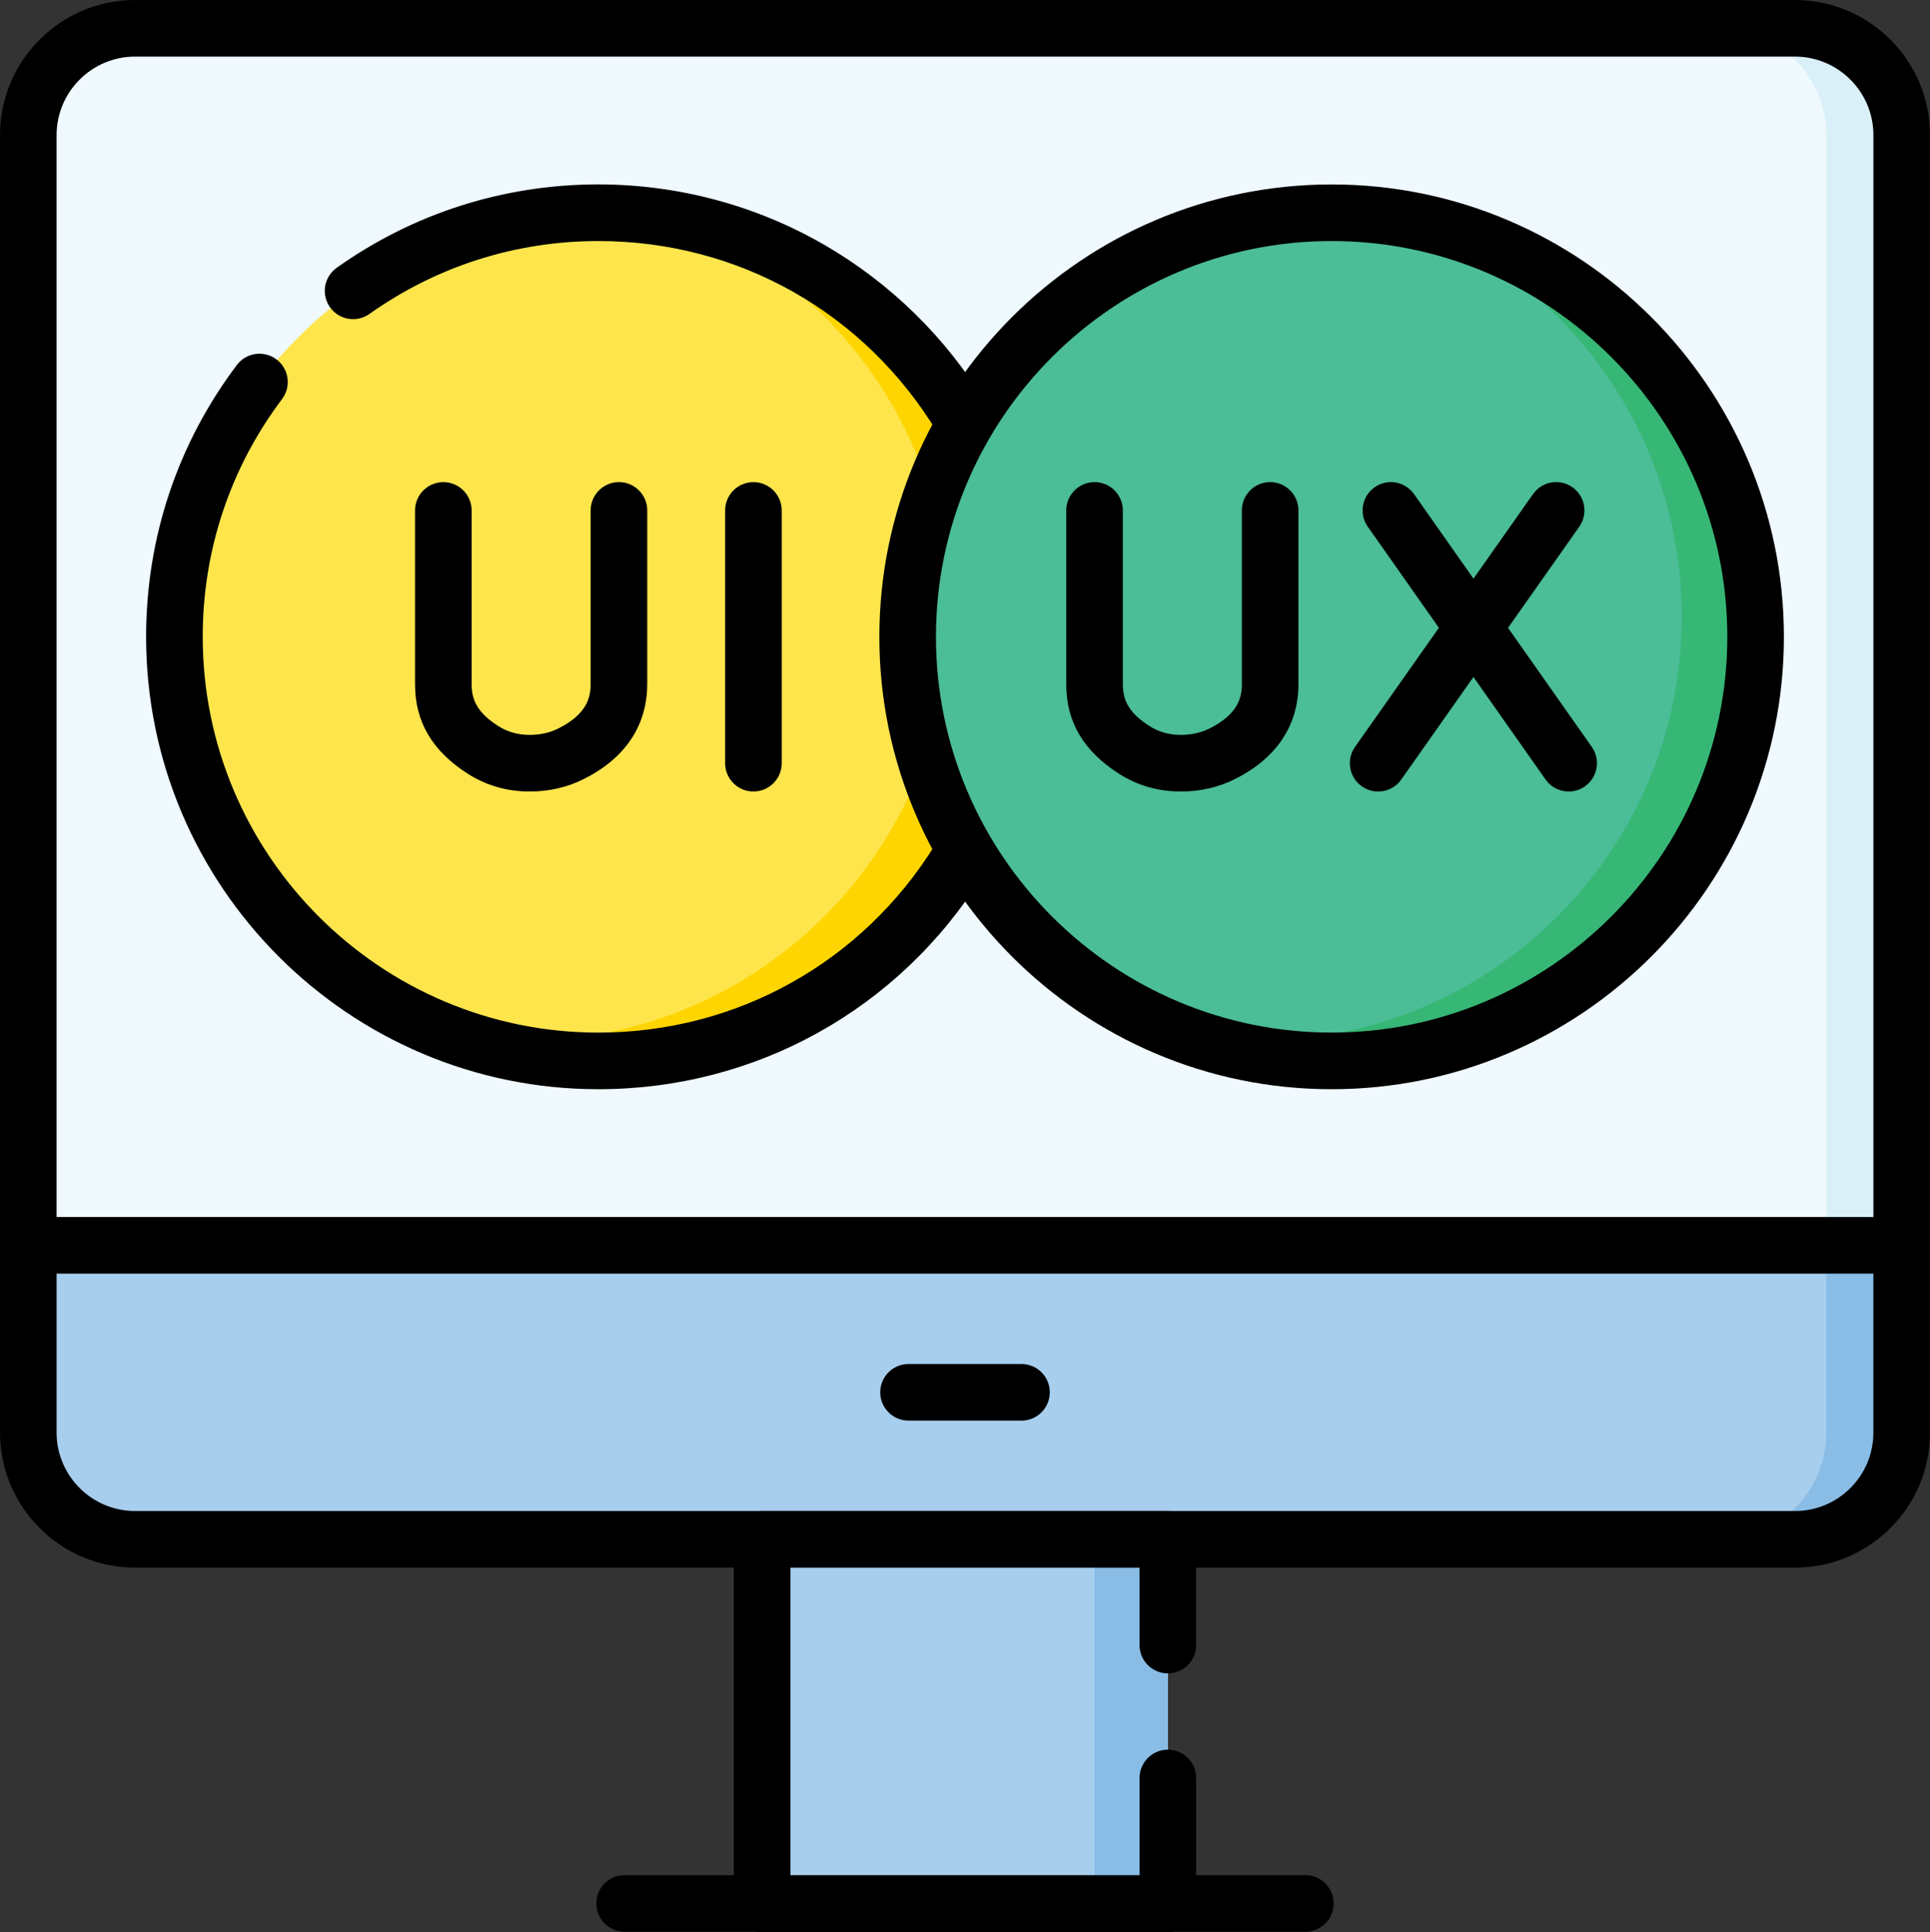 <?xml version="1.0" encoding="utf-8"?>
<!-- Generator: Adobe Illustrator 27.6.1, SVG Export Plug-In . SVG Version: 6.00 Build 0)  -->
<svg version="1.1" id="Layer_1" xmlns="http://www.w3.org/2000/svg" xmlns:xlink="http://www.w3.org/1999/xlink" x="0px" y="0px"
	 width="80px" height="80.078px" viewBox="0 0 80 80.078" style="enable-background:new 0 0 80 80.078;" xml:space="preserve">
<rect x="0" y="0" width="80" height="80.078" fill="#333333" stroke="none"/>
<style type="text/css">
	.st0{fill:#EFF9FE;}
	.st1{fill:#D9F0F8;}
	.st2{fill:#A8CEED;}
	.st3{fill:#89BDE6;}
	.st4{fill:#FEE54C;}
	.st5{fill:#FED500;}
	.st6{fill:#4BBD97;}
	.st7{fill:#36B775;}
</style>
<g>
	<path class="st0" d="M78.827,51.608H1.173V5.599c0-2.445,1.982-4.426,4.426-4.426h68.802c2.445,0,4.426,1.982,4.426,4.426
		L78.827,51.608L78.827,51.608z"/>
</g>
<g>
	<path class="st1" d="M78.826,5.599v46.009h-3.122V5.599c0-2.445-1.983-4.426-4.426-4.426H74.4
		C76.845,1.173,78.826,3.154,78.826,5.599z"/>
</g>
<g>
	<path class="st2" d="M74.401,63.791H5.599c-2.445,0-4.426-1.982-4.426-4.426v-7.757h77.654v7.757
		C78.827,61.809,76.845,63.791,74.401,63.791z"/>
</g>
<g>
	<path class="st3" d="M78.826,51.608v7.756c0,2.445-1.981,4.426-4.426,4.426h-3.125c2.445,0,4.426-1.981,4.426-4.426v-7.756H78.826z
		"/>
</g>
<g>
	<path class="st2" d="M31.591,63.791h16.818v15.115H31.591V63.791z"/>
</g>
<g>
	<path class="st3" d="M45.37,63.791h3.039v15.115H45.37V63.791z"/>
</g>
<g>
	<circle class="st4" cx="24.803" cy="26.39" r="17.574"/>
</g>
<g>
	<path class="st5" d="M42.378,26.391c0,9.706-7.868,17.574-17.574,17.574c-2.178,0-4.262-0.395-6.187-1.122
		c1.032,0.185,2.079,0.279,3.128,0.278c9.706,0,17.574-7.868,17.574-17.574c0-7.528-4.734-13.951-11.387-16.453
		C36.145,10.569,42.378,17.752,42.378,26.391z"/>
</g>
<g>
	<circle class="st6" cx="55.197" cy="26.39" r="17.574"/>
</g>
<g>
	<path class="st7" d="M72.77,26.391c0,9.706-7.868,17.574-17.574,17.574c-2.178,0-4.264-0.397-6.189-1.123
		c1.033,0.187,2.081,0.28,3.131,0.28c9.706,0,17.574-7.868,17.574-17.574c0-7.528-4.733-13.949-11.386-16.451
		C66.539,10.571,72.77,17.753,72.77,26.391L72.77,26.391z"/>
</g>
<g>
	<path d="M74.401,64.964H5.599C2.512,64.964,0,62.452,0,59.365v-7.757c0-0.006,0-0.013,0-0.019V5.599C0,2.512,2.512,0,5.599,0
		h68.801C77.488,0,80,2.512,80,5.599v46.009c0,0.009,0,0.018,0,0.027v7.73c0,1.495-0.582,2.902-1.64,3.959
		C77.302,64.381,75.896,64.964,74.401,64.964z M2.346,52.781v6.584c0,1.794,1.459,3.253,3.253,3.253h68.801
		c0.869,0,1.686-0.338,2.3-0.953c0.614-0.614,0.953-1.431,0.953-2.3v-6.584H2.346z M2.346,50.435h75.308l0-44.836
		c0-1.794-1.459-3.253-3.253-3.253H5.599c-1.794,0-3.253,1.459-3.253,3.253V50.435z"/>
</g>
<g>
	<path d="M48.409,80.078H31.591c-0.082,0-0.162-0.008-0.239-0.024h-5.461c-0.648,0-1.173-0.525-1.173-1.173s0.525-1.173,1.173-1.173
		h4.526V63.791c0-0.648,0.525-1.173,1.173-1.173h16.818c0.648,0,1.173,0.525,1.173,1.173v4.382c0,0.648-0.525,1.173-1.173,1.173
		c-0.648,0-1.173-0.525-1.173-1.173v-3.209H32.764v12.744h14.472v-4.027c0-0.648,0.525-1.173,1.173-1.173
		c0.648,0,1.173,0.525,1.173,1.173v4.027h4.526c0.648,0,1.173,0.525,1.173,1.173s-0.525,1.173-1.173,1.173h-5.461
		C48.57,80.07,48.49,80.078,48.409,80.078z M42.342,58.872h-4.683c-0.648,0-1.173-0.525-1.173-1.173s0.525-1.173,1.173-1.173h4.683
		c0.648,0,1.173,0.525,1.173,1.173S42.989,58.872,42.342,58.872z M24.803,45.138c-10.337,0-18.747-8.41-18.747-18.747
		c0-4.101,1.3-7.997,3.761-11.265c0.39-0.518,1.125-0.621,1.643-0.232c0.518,0.39,0.621,1.125,0.232,1.643
		c-2.152,2.858-3.289,6.266-3.289,9.854c0,9.044,7.358,16.401,16.401,16.401c5.712,0,10.924-2.9,13.942-7.759
		c0.342-0.55,1.065-0.719,1.615-0.377c0.55,0.342,0.719,1.065,0.377,1.615C37.288,41.823,31.332,45.138,24.803,45.138z
		 M31.23,32.801c-0.648,0-1.173-0.525-1.173-1.173V21.153c0-0.648,0.525-1.173,1.173-1.173s1.173,0.525,1.173,1.173v10.476
		C32.403,32.276,31.877,32.801,31.23,32.801z M39.863,18.499c-0.397,0-0.785-0.202-1.005-0.567c-3-4.973-8.254-7.943-14.055-7.943
		c-3.425,0-6.706,1.045-9.488,3.021c-0.528,0.375-1.26,0.251-1.636-0.277c-0.375-0.528-0.251-1.26,0.277-1.636
		c3.181-2.26,6.932-3.455,10.847-3.455c3.289,0,6.525,0.864,9.359,2.5c2.748,1.586,5.066,3.86,6.705,6.577
		c0.335,0.555,0.156,1.276-0.399,1.61C40.279,18.444,40.07,18.499,39.863,18.499z"/>
</g>
<g>
	<path d="M21.957,32.801c-0.003,0-0.005,0-0.007,0c-0.936-0.001-1.798-0.249-2.561-0.737c-1.47-0.939-2.185-2.151-2.185-3.703
		v-7.208c0-0.648,0.525-1.173,1.173-1.173s1.173,0.525,1.173,1.173v7.208c0,0.726,0.319,1.226,1.102,1.726
		c0.386,0.247,0.812,0.367,1.301,0.368c0.001,0,0.003,0,0.004,0c0.438,0,0.84-0.091,1.197-0.271c1.178-0.593,1.329-1.29,1.329-1.831
		v-7.201c0-0.648,0.525-1.173,1.173-1.173s1.173,0.525,1.173,1.173v7.201c0,1.189-0.454,2.836-2.62,3.926
		C23.522,32.626,22.764,32.801,21.957,32.801z"/>
</g>
<g>
	<path d="M55.197,45.138c-10.337,0-18.747-8.41-18.747-18.747c0-10.337,8.41-18.747,18.747-18.747s18.747,8.41,18.747,18.747
		C73.944,36.728,65.534,45.138,55.197,45.138z M55.197,9.989c-9.044,0-16.401,7.358-16.401,16.401
		c0,9.044,7.358,16.401,16.401,16.401s16.401-7.358,16.401-16.401C71.598,17.347,64.24,9.989,55.197,9.989z"/>
</g>
<g>
	<path d="M65.024,32.801c-0.369,0-0.732-0.174-0.96-0.498l-2.988-4.247l-2.992,4.248c-0.373,0.53-1.104,0.657-1.634,0.283
		c-0.53-0.373-0.656-1.105-0.283-1.635l3.476-4.935l-2.948-4.19c-0.373-0.53-0.245-1.262,0.284-1.634
		c0.53-0.373,1.262-0.245,1.634,0.284l2.464,3.503l2.468-3.504c0.373-0.53,1.104-0.657,1.634-0.283
		c0.53,0.373,0.656,1.105,0.283,1.635l-2.952,4.191l3.471,4.934c0.373,0.53,0.245,1.262-0.284,1.634
		C65.493,32.732,65.257,32.801,65.024,32.801z M48.95,32.801c-0.003,0-0.005,0-0.007,0c-0.936-0.001-1.798-0.249-2.561-0.737
		c-1.47-0.939-2.185-2.15-2.185-3.703v-7.208c0-0.648,0.525-1.173,1.173-1.173s1.173,0.525,1.173,1.173v7.208
		c0,0.726,0.319,1.226,1.102,1.726c0.386,0.247,0.812,0.367,1.301,0.368c0.002,0,0.003,0,0.004,0c0.438,0,0.84-0.091,1.197-0.271
		c1.178-0.593,1.329-1.29,1.329-1.831v-7.201c0-0.648,0.525-1.173,1.173-1.173s1.173,0.525,1.173,1.173v7.201
		c0,1.189-0.455,2.836-2.62,3.926C50.516,32.626,49.758,32.801,48.95,32.801z"/>
</g>
</svg>
